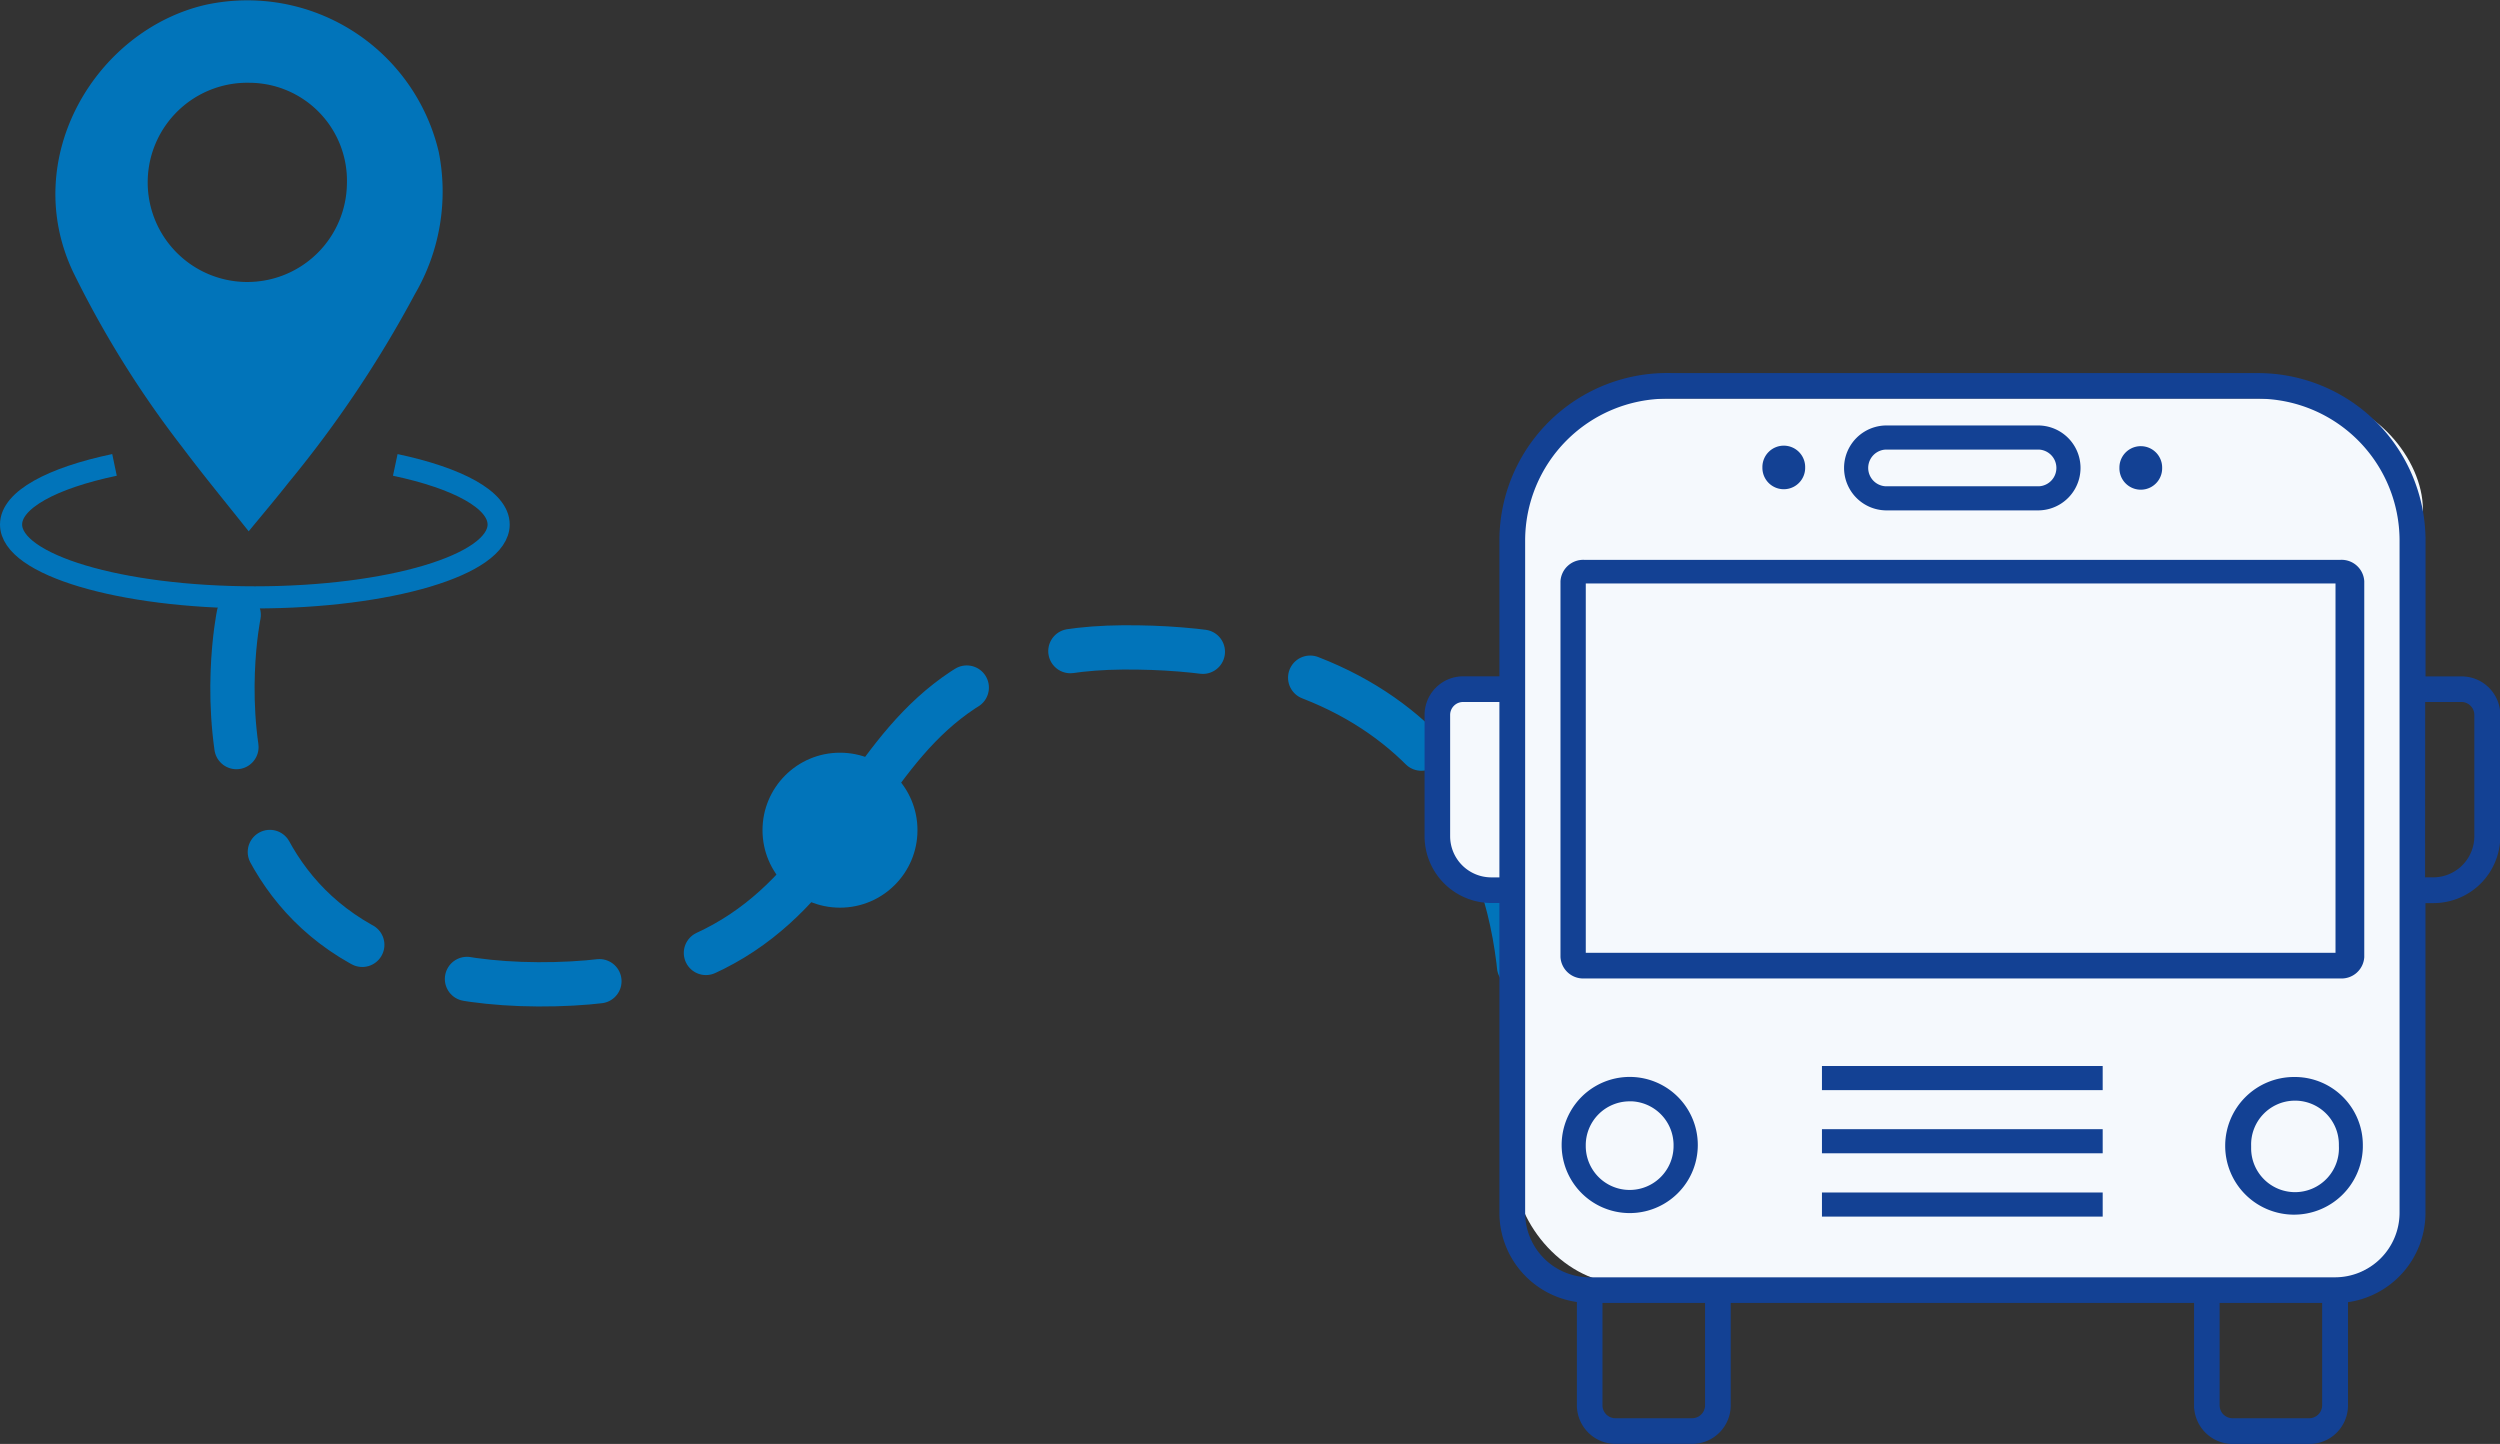 <svg xmlns="http://www.w3.org/2000/svg" width="112.927" height="65.223" viewBox="0 0 112.927 65.223"><rect x="0" y="0" width="112.927" height="65.223" fill="#333333" stroke="none"/><defs><style>.a{fill:#0174ba;}.b,.c{fill:none;stroke:#0174ba;}.b{stroke-miterlimit:10;}.c{stroke-linecap:round;stroke-linejoin:round;stroke-width:2px;stroke-dasharray:6 5;}.d{fill:#f5f9fd;}.e{fill:#134194;stroke:#134194;stroke-width:0.3px;}</style></defs><g transform="translate(0.5)"><path class="a" d="M302.277,40c-1.033-1.3-2.046-2.53-3-3.8a45.926,45.926,0,0,1-4.924-7.9c-2.451-5.158,1.012-10.925,5.964-12.079a8.882,8.882,0,0,1,10.545,6.64,9.183,9.183,0,0,1-1.075,6.42,51.671,51.671,0,0,1-5.7,8.508C303.519,38.512,302.923,39.214,302.277,40Zm.043-20.261a4.5,4.5,0,1,0,4.395,4.553A4.424,4.424,0,0,0,302.32,19.739Z" transform="translate(-291.544 -16)"/><path class="b" d="M308.649,37.449c2.824.6,4.669,1.58,4.669,2.692,0,1.818-4.93,3.292-11.012,3.292s-11.012-1.474-11.012-3.292c0-1.113,1.846-2.1,4.672-2.692" transform="translate(-291.294 -16.449)"/><path class="c" d="M8420.613,946.29s-3.421,16.613,13.523,16.692,11.756-15.114,26.406-15.219,17.6,9.688,17.979,15.219" transform="translate(-8410.33 -918.519)"/><g transform="translate(64 17)"><rect class="d" width="41" height="40" rx="5" transform="translate(3.943 1)"/><path class="e" d="M298.033,299.524A2.959,2.959,0,1,0,301,302.559v-.076a2.922,2.922,0,0,0-2.881-2.959Zm.051.768a2.131,2.131,0,0,1,2.134,2.132v.059a2.133,2.133,0,1,1-4.263.138v-.138a2.132,2.132,0,0,1,2.072-2.19Z" transform="translate(-258.919 -267.725)"/><path class="e" d="M270.817,299.524a2.925,2.925,0,1,0,.088,0Zm0,.8a2.132,2.132,0,0,1,2.174,2.092v.064a2.133,2.133,0,0,1-4.266.032v-.032A2.132,2.132,0,0,1,270.817,300.327Z" transform="translate(-261.745 -267.728)"/><path class="e" d="M268.8,277.083a.878.878,0,0,0-.92.822V294.87a.878.878,0,0,0,.92.822h34.164a.877.877,0,0,0,.924-.822V277.905a.876.876,0,0,0-.924-.822Zm-.075.768h34.164v16.982H268.723V277.851Z" transform="translate(-261.742 -268.644)"/><path class="e" d="M280.91,271.926a1.768,1.768,0,0,0,0,3.535h6.929a1.768,1.768,0,0,0,0-3.535Zm0,.789h6.929a.98.98,0,0,1,0,1.958H280.91a.98.98,0,0,1,0-1.958Z" transform="translate(-260.236 -269.557)"/><rect class="d" width="3" height="9" rx="1.5" transform="translate(0.943 14)"/><path class="e" d="M272.284,269.456a7.422,7.422,0,0,0-7.423,7.422h0v6.278h-1.787a1.593,1.593,0,0,0-1.593,1.592v5.479a2.87,2.87,0,0,0,2.869,2.869h.511v14.14a3.926,3.926,0,0,0,3.5,3.9v4.792a1.6,1.6,0,0,0,1.593,1.6h3.456a1.594,1.594,0,0,0,1.6-1.594v-4.772h21.23v4.77a1.6,1.6,0,0,0,1.593,1.6h3.46a1.594,1.594,0,0,0,1.6-1.594v-4.794a3.927,3.927,0,0,0,3.5-3.9V293.1h.51a2.869,2.869,0,0,0,2.869-2.869v-5.479a1.593,1.593,0,0,0-1.589-1.592h-1.787v-6.278a7.421,7.421,0,0,0-7.423-7.423H272.284Zm0,.859h26.674a6.563,6.563,0,0,1,6.564,6.563h0v30.358a3.067,3.067,0,0,1-3.067,3.067H268.791a3.065,3.065,0,0,1-3.067-3.066h0V276.879A6.564,6.564,0,0,1,272.284,270.315Zm-9.21,13.7h1.787v8.223h-.511a2.011,2.011,0,0,1-2.014-2.01h0v-5.479a.734.734,0,0,1,.737-.733Zm43.306,0h1.787a.736.736,0,0,1,.733.733v5.479a2.011,2.011,0,0,1-2.014,2.01h-.511Zm-37.164,27.147h4.935v4.77a.737.737,0,0,1-.734.737h-3.46a.735.735,0,0,1-.74-.731v-4.776Zm27.877,0h4.932v4.77a.737.737,0,0,1-.734.737h-3.46a.735.735,0,0,1-.737-.734v-4.773Z" transform="translate(-261.482 -269.456)"/><path class="e" d="M293.07,273.733a.815.815,0,1,0-1.63-.036v.036a.815.815,0,1,0,1.63.036Z" transform="translate(-260.054 -269.596)"/><path class="e" d="M277.678,273.733a.816.816,0,1,0-1.631-.036v.036a.816.816,0,0,0,1.631.036Z" transform="translate(-260.788 -269.596)"/><path class="e" d="M278.142,300.172h12.381v-.789H278.142Z" transform="translate(-260.193 -268.081)"/><path class="e" d="M278.142,302.9h12.381v-.789H278.142Z" transform="translate(-260.193 -267.955)"/><path class="e" d="M278.142,305.635h12.381v-.789H278.142Z" transform="translate(-260.193 -267.83)"/></g><circle class="a" cx="3.5" cy="3.5" r="3.5" transform="translate(33.943 34)"/></g></svg>